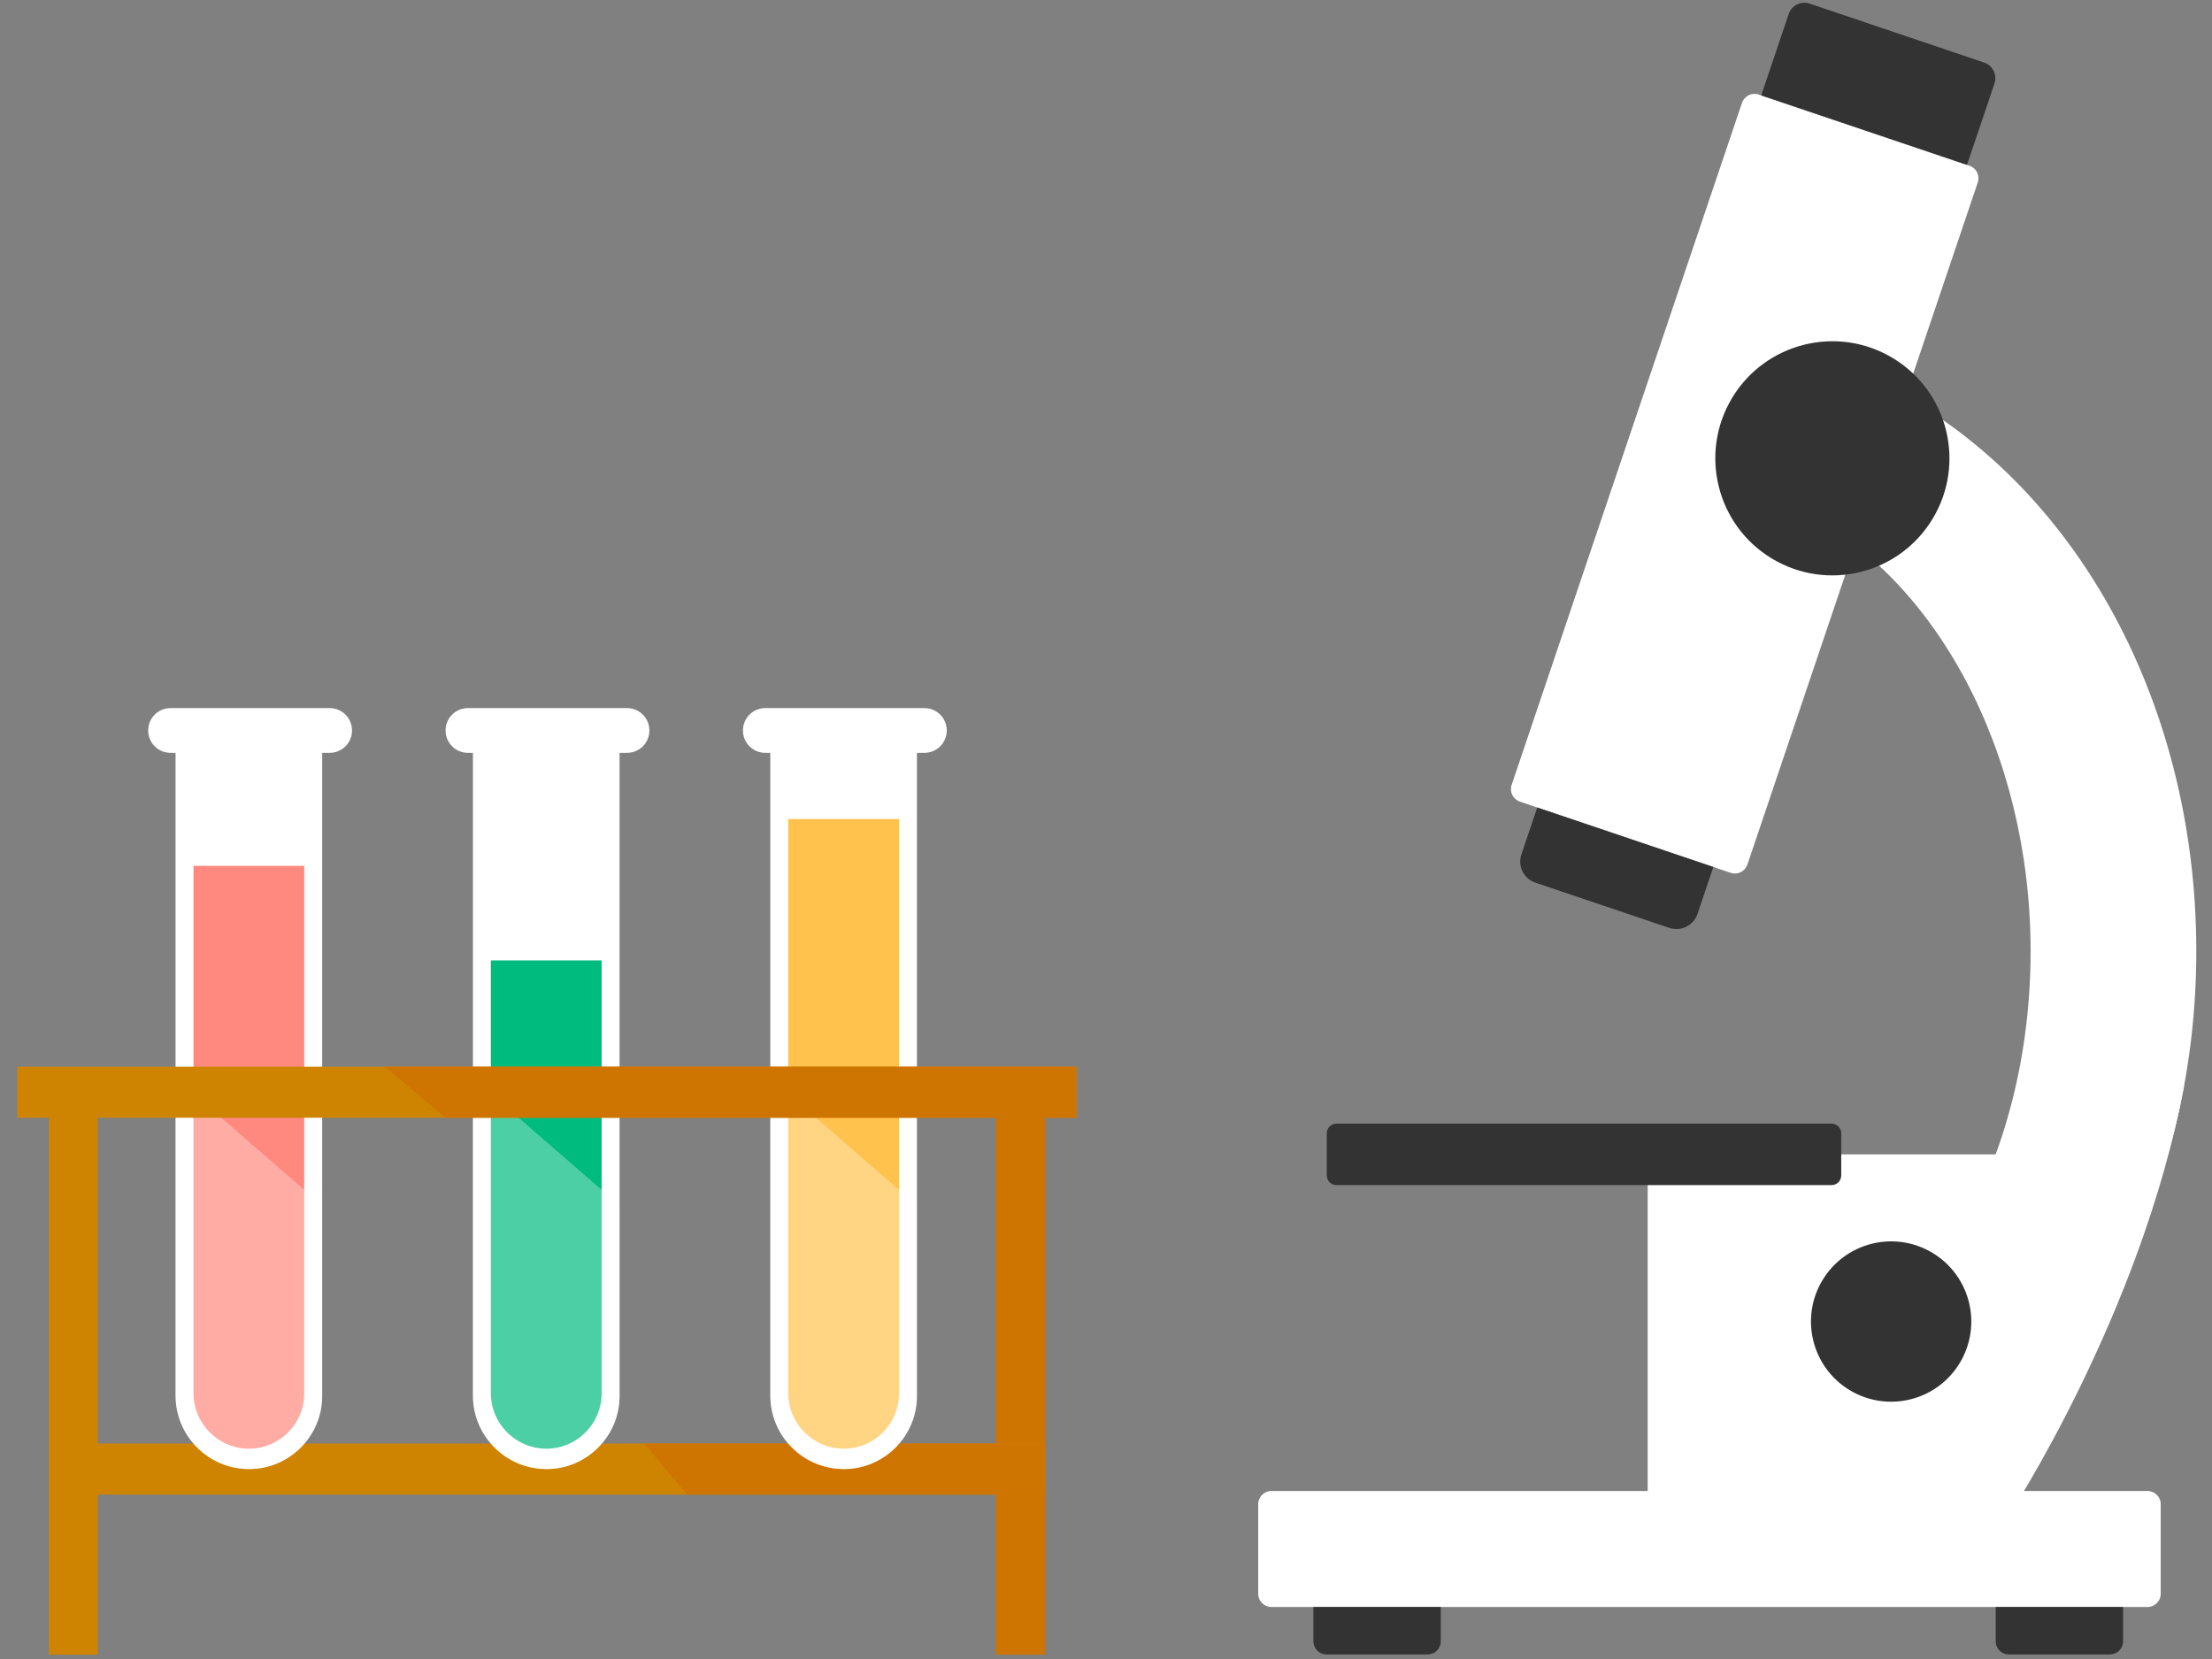 <?xml version="1.0" encoding="UTF-8"?>
<svg width="800px" height="600px" viewBox="0 0 800 600" version="1.1" xmlns="http://www.w3.org/2000/svg" xmlns:xlink="http://www.w3.org/1999/xlink" style="background: #DBBAD7;">
    <rect x="0" y="0" width="800" height="600" fill="#808080" stroke="none"/>
    <!-- Generator: Sketch 46.2 (44496) - http://www.bohemiancoding.com/sketch -->
    <title>Artboard</title>
    <desc>Created with Sketch.</desc>
    <defs>
        <polygon id="path-1" points="1.022 141.583 54.056 141.583 54.056 0.183 1.022 0.183"></polygon>
        <polygon id="path-3" points="0.796 141.583 53.83 141.583 53.83 0.183 0.796 0.183 0.796 141.583"></polygon>
        <polygon id="path-5" points="0.57 141.583 53.604 141.583 53.604 0.183 0.57 0.183 0.57 141.583"></polygon>
    </defs>
    <g id="Page-1" stroke="none" stroke-width="1" fill="none" fill-rule="evenodd">
        <g id="Artboard">
            <g id="Group" transform="translate(4, 0)">
                <polygon id="path14" fill="#CE8400" fill-rule="nonzero" transform="translate(22.493, 496.725) scale(-1, 1) rotate(-180) translate(-22.493, -496.725) " points="31.351 395.021 13.634 395.021 13.634 598.429 31.351 598.429"></polygon>
                <polygon id="path16" fill="#CE7400" fill-rule="nonzero" transform="translate(365.012, 496.725) scale(-1, 1) rotate(-180) translate(-365.012, -496.725) " points="373.871 395.021 356.154 395.021 356.154 598.429 373.871 598.429"></polygon>
                <polygon id="path18" fill="#CE8400" fill-rule="nonzero" transform="translate(193.752, 531.312) scale(-1, 1) rotate(-180) translate(-193.752, -531.312) " points="373.871 522.08 13.634 522.08 13.634 540.545 373.871 540.545"></polygon>
                <g id="g20" transform="translate(300.791, 530.949) scale(-1, 1) rotate(-180) translate(-300.791, -530.949) translate(227.71, 521.353)" fill-rule="nonzero" fill="#CE7400">
                    <polygon id="path22" points="146.161 0 16.779 0 1.277 18.465 146.161 18.465"></polygon>
                </g>
                <g id="g26" transform="translate(396.555, 299.705) scale(-1, 1) rotate(-180) translate(-396.555, -299.705) translate(0.886, 0)">
                    <g id="g32" transform="translate(48.602, 326.341)" fill-rule="nonzero" fill="#FFFFFF">
                        <path d="M73.819,8.858 C73.819,4.406 70.209,0.796 65.756,0.796 L8.173,0.796 C3.72,0.796 0.111,4.406 0.111,8.858 L0.111,8.913 C0.111,13.366 3.72,16.975 8.173,16.975 L65.756,16.975 C70.209,16.975 73.819,13.366 73.819,8.913 L73.819,8.858 Z" id="path34"></path>
                    </g>
                    <g id="g36" transform="translate(57.179, 68.097)" fill-rule="nonzero" fill="#FFFFFF">
                        <path d="M28.051,0 L28.051,0 C13.344,0 1.422,11.923 1.422,26.629 L1.422,267.13 L54.456,267.13 L54.456,26.405 C54.456,11.882 42.574,0 28.051,0" id="path38"></path>
                    </g>
                    <g id="g40" transform="translate(64.533, 75.471)" fill-rule="nonzero" fill="#FF897E">
                        <path d="M20.669,0 L20.669,0 C9.558,0 0.551,9.007 0.551,20.119 L0.551,210.796 L40.618,210.796 L40.618,19.949 C40.618,8.976 31.64,0 20.669,0" id="path42"></path>
                    </g>
                    <g id="g44" transform="translate(57.579, 67.913)">
                        <g id="g52">
                            <g id="g54-Clipped">
                                <mask id="mask-2" fill="white">
                                    <use xlink:href="#path-1"></use>
                                </mask>
                                <g id="path50"></g>
                                <g id="g54" opacity="0.3" mask="url(#mask-2)">
                                    <g transform="translate(-1.476, 0)" id="g56">
                                        <g transform="translate(1.076, 0.184)">
                                            <path d="M28.051,0 L28.051,0 C13.344,0 1.422,11.923 1.422,26.629 L1.422,141.4 L54.456,95.371 L54.456,26.405 C54.456,11.882 42.574,0 28.051,0" id="path58" fill="#FFFFFF" fill-rule="nonzero"></path>
                                        </g>
                                    </g>
                                </g>
                            </g>
                        </g>
                    </g>
                    <g id="g60" transform="translate(156.152, 326.341)" fill-rule="nonzero" fill="#FFFFFF">
                        <path d="M73.819,8.858 C73.819,4.406 70.209,0.796 65.756,0.796 L8.173,0.796 C3.72,0.796 0.111,4.406 0.111,8.858 L0.111,8.913 C0.111,13.366 3.72,16.975 8.173,16.975 L65.756,16.975 C70.209,16.975 73.819,13.366 73.819,8.913 L73.819,8.858 Z" id="path62"></path>
                    </g>
                    <g id="g64" transform="translate(164.728, 68.097)" fill-rule="nonzero" fill="#FFFFFF">
                        <path d="M28.051,0 L28.051,0 C13.344,0 1.422,11.923 1.422,26.629 L1.422,267.13 L54.456,267.13 L54.456,26.405 C54.456,11.882 42.574,0 28.051,0" id="path66"></path>
                    </g>
                    <g id="g68" transform="translate(172.083, 75.471)" fill-rule="nonzero" fill="#00BB7E">
                        <path d="M20.669,0 L20.669,0 C9.558,0 0.551,9.007 0.551,20.119 L0.551,176.597 L40.618,176.597 L40.618,19.949 C40.618,8.976 31.64,0 20.669,0" id="path70"></path>
                    </g>
                    <g id="g72" transform="translate(165.354, 67.913)">
                        <g id="g80">
                            <g id="g82-Clipped">
                                <mask id="mask-4" fill="white">
                                    <use xlink:href="#path-3"></use>
                                </mask>
                                <g id="path78"></g>
                                <g id="g82" opacity="0.3" mask="url(#mask-4)">
                                    <g transform="translate(-1.476, 0)" id="g84">
                                        <g transform="translate(0.851, 0.184)">
                                            <path d="M28.051,0 L28.051,0 C13.344,0 1.422,11.923 1.422,26.629 L1.422,141.4 L54.456,95.371 L54.456,26.405 C54.456,11.882 42.574,0 28.051,0" id="path86" fill="#FFFFFF" fill-rule="nonzero"></path>
                                        </g>
                                    </g>
                                </g>
                            </g>
                        </g>
                    </g>
                    <g id="g88" transform="translate(263.701, 326.341)" fill-rule="nonzero" fill="#FFFFFF">
                        <path d="M73.819,8.858 C73.819,4.406 70.209,0.796 65.756,0.796 L8.173,0.796 C3.72,0.796 0.111,4.406 0.111,8.858 L0.111,8.913 C0.111,13.366 3.72,16.975 8.173,16.975 L65.756,16.975 C70.209,16.975 73.819,13.366 73.819,8.913 L73.819,8.858 Z" id="path90"></path>
                    </g>
                    <g id="g92" transform="translate(272.278, 68.097)" fill-rule="nonzero" fill="#FFFFFF">
                        <path d="M28.051,0 L28.051,0 C13.344,0 1.422,11.923 1.422,26.629 L1.422,267.13 L54.456,267.13 L54.456,26.405 C54.456,11.882 42.574,0 28.051,0" id="path94"></path>
                    </g>
                    <g id="g96" transform="translate(279.632, 75.471)" fill-rule="nonzero" fill="#FFC24D">
                        <path d="M20.669,0 L20.669,0 C9.558,0 0.551,9.007 0.551,20.119 L0.551,227.73 L40.618,227.73 L40.618,19.949 C40.618,8.976 31.64,0 20.669,0" id="path98"></path>
                    </g>
                    <g id="g100" transform="translate(273.13, 67.913)">
                        <g id="g108">
                            <g id="g110-Clipped">
                                <mask id="mask-6" fill="white">
                                    <use xlink:href="#path-5"></use>
                                </mask>
                                <g id="path106"></g>
                                <g id="g110" opacity="0.3" mask="url(#mask-6)">
                                    <g transform="translate(-1.476, 0)" id="g112">
                                        <g transform="translate(0.625, 0.184)">
                                            <path d="M28.051,0 L28.051,0 C13.344,0 1.422,11.923 1.422,26.629 L1.422,141.4 L54.456,95.371 L54.456,26.405 C54.456,11.882 42.574,0 28.051,0" id="path114" fill="#FFFFFF" fill-rule="nonzero"></path>
                                        </g>
                                    </g>
                                </g>
                            </g>
                        </g>
                    </g>
                    <polygon id="path116" fill="#CE8400" fill-rule="nonzero" points="384.375 195.155 1.358 195.155 1.358 213.62 384.375 213.62"></polygon>
                    <g id="g118" transform="translate(133.391, 195.155)" fill-rule="nonzero" fill="#CE7400">
                        <polygon id="path120" points="250.984 0 22.871 0 0.96 18.465 250.984 18.465"></polygon>
                    </g>
                    <g id="g122" transform="translate(644.32, 132.706)" fill-rule="nonzero" fill="#FFFFFF">
                        <path d="M103.346,1.476 C108.719,-0.877 115.29,1.122 117.754,5.931 C135.682,40.91 145.116,81.056 145.116,122.686 C145.116,214.593 99.337,295.695 28.49,329.303 L0.013,282.985 C50.96,258.818 85.188,194.399 85.188,122.686 C85.188,85.667 76.28,50.406 59.426,20.714 L103.346,1.476 Z" id="path124"></path>
                    </g>
                    <g id="g126" transform="translate(541.458, 282.308)" fill-rule="nonzero" fill="#FFFFFF">
                        <path d="M85.63,4.429 L168.94,251.107 C169.785,253.606 168.443,256.318 165.943,257.163 L89.724,282.904 C87.224,283.748 84.514,282.406 83.669,279.906 L0.359,33.227 C-0.486,30.728 0.856,28.017 3.356,27.173 L79.575,1.432 C82.075,0.588 84.785,1.93 85.63,4.429" id="path128"></path>
                    </g>
                    <g id="g130" transform="translate(615.304, 390.004)" fill-rule="nonzero" fill="#333333">
                        <path d="M20.669,7.382 C40.698,-4.683 66.716,1.772 78.781,21.8 C90.847,41.829 84.391,67.847 64.363,79.912 C44.334,91.978 18.317,85.522 6.251,65.494 C-5.814,45.465 0.641,19.447 20.669,7.382" id="path132"></path>
                    </g>
                    <g id="g134" transform="translate(544.072, 262.974)" fill-rule="nonzero" fill="#333333">
                        <path d="M64.961,5.906 L70.693,22.881 L7.01,44.389 L1.277,27.413 C-0.146,23.2 2.116,18.632 6.329,17.209 L54.756,0.853 C58.969,-0.57 63.537,1.692 64.961,5.906" id="path136"></path>
                    </g>
                    <g id="g138" transform="translate(631.209, 539.773)" fill-rule="nonzero" fill="#333333">
                        <path d="M75.295,0 L85.236,29.433 C86.294,32.567 84.611,35.966 81.477,37.025 L18.403,58.326 C15.269,59.384 11.87,57.703 10.812,54.568 L0.871,25.135 L75.295,0 Z" id="path140"></path>
                    </g>
                    <g id="g142" transform="translate(590.6, 50.523)" fill-rule="nonzero" fill="#FFFFFF">
                        <path d="M152.067,131.398 L0.419,131.398 L0.419,0.422 L130.817,0.422 C130.817,0.422 178.804,73.271 194.412,156.136 L152.067,131.398 Z" id="path144"></path>
                    </g>
                    <g id="g146" transform="translate(474.013, 170.81)" fill-rule="nonzero" fill="#333333">
                        <path d="M4.429,0 L183.524,0 C185.448,0 187.007,1.559 187.007,3.483 L187.007,18.74 C187.007,20.663 185.448,22.222 183.524,22.222 L4.429,22.222 C2.505,22.222 0.946,20.663 0.946,18.74 L0.946,3.483 C0.946,1.559 2.505,0 4.429,0" id="path148"></path>
                    </g>
                    <g id="g150" transform="translate(649.347, 92.196)" fill-rule="nonzero" fill="#333333">
                        <path d="M14.764,4.429 C28.478,-3.833 46.293,0.588 54.555,14.302 C62.817,28.016 58.397,45.831 44.683,54.093 C30.969,62.355 13.153,57.935 4.891,44.22 C-3.371,30.506 1.05,12.691 14.764,4.429" id="path152"></path>
                    </g>
                    <g id="g154" transform="translate(449.02, 18.226)" fill-rule="nonzero" fill="#FFFFFF">
                        <path d="M5.906,0 L322.782,0 C325.414,0 327.549,2.135 327.549,4.767 L327.549,37.171 C327.549,39.805 325.414,41.939 322.782,41.939 L5.906,41.939 C3.272,41.939 1.138,39.805 1.138,37.171 L1.138,4.767 C1.138,2.135 3.272,0 5.906,0" id="path156"></path>
                    </g>
                    <g id="g158" transform="translate(715.725, 1.058)" fill-rule="nonzero" fill="#333333">
                        <path d="M5.906,0 L42.48,0 C45.102,0 47.226,2.125 47.226,4.747 L47.226,17.167 L1.159,17.167 L1.159,4.747 C1.159,2.125 3.285,0 5.906,0" id="path160"></path>
                    </g>
                    <g id="g162" transform="translate(468.962, 1.058)" fill-rule="nonzero" fill="#333333">
                        <path d="M5.906,0 L42.48,0 C45.102,0 47.226,2.125 47.226,4.747 L47.226,17.167 L1.159,17.167 L1.159,4.747 C1.159,2.125 3.285,0 5.906,0" id="path164"></path>
                    </g>
                </g>
            </g>
        </g>
    </g>
</svg>